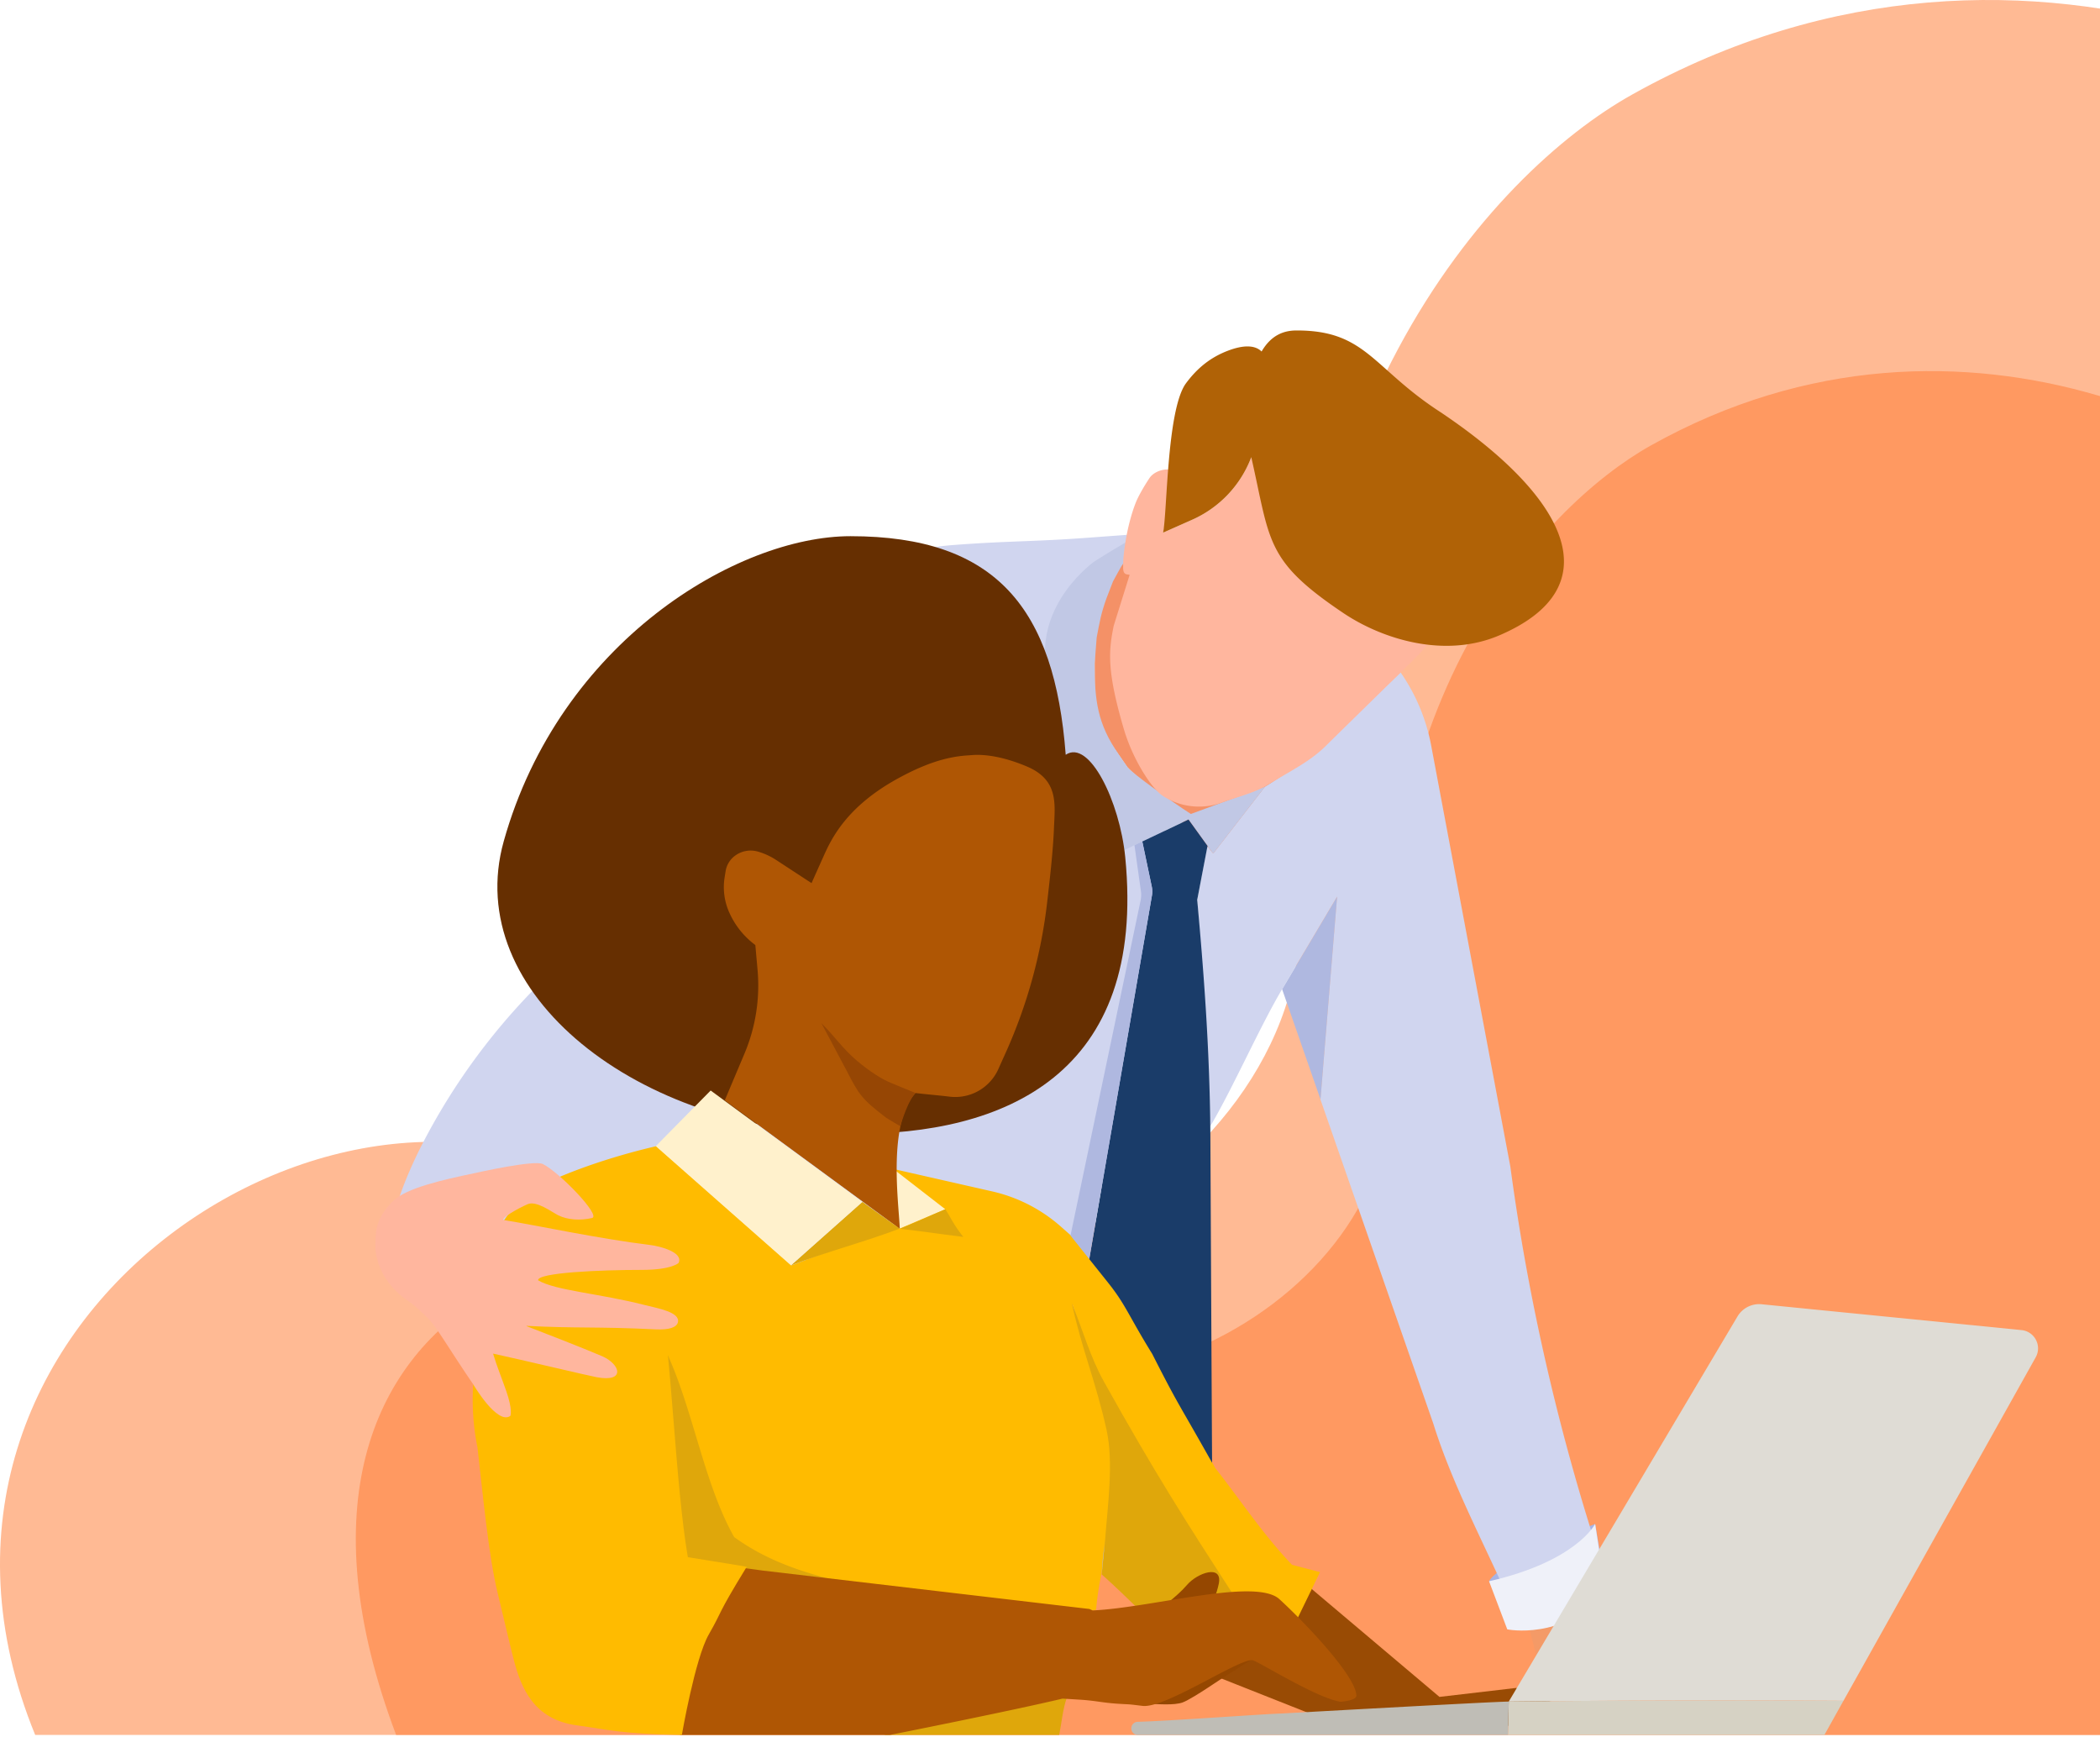 <svg xmlns="http://www.w3.org/2000/svg" width="915" height="757" fill="none"><path fill="#FF5B00" d="M711.12 41.221c173.78-97.2 350.71-2.432 412 77.982v636.796l-1107.787-.002c-74.176-181.336 138.706-316.784 255.134-233.121 129.373 92.965 305.528-12.996 295.576-132.394-17.06-204.678 83.789-314.98 145.077-349.26Z" opacity=".42"/><path fill="#FF7C33" d="M719.312 194.11c136.544-76.41 275.567-1.913 323.718 61.302v500.595l-870.423-.001c-75.051-198.578 108.986-249.028 200.468-183.26 101.653 73.081 240.064-10.216 232.245-104.077-13.405-160.901 65.836-247.611 113.992-274.559Z" opacity=".53"/><path fill="#994B04" d="m559.044 681.843 68.15 57.571 33.472-3.919 42.356 16.889-120.156-.914-62.421-24.716 38.599-44.911Z"/><path fill="#DFA70B" d="M311.046 643.437c-7.512-20.186-10.602-42.6-21.154-61.249-16.136 47.296-.054 72.214 7.397 86.101 6.541 12.189 1.047 15.842 34.519 19.164 16.048 1.634 32.094 3.273 48.145 4.907l.006-.06c-22.058-5.628-24.757-10.761-37.332-16.033-14.604-6.128-26.063-17.997-31.581-32.83Z"/><path fill="#DFA70B" d="M289.888 582.185c-2.253 22.802 5.587 55.355 7.397 86.1.434 7.382-4.472 16.891-2.714 19.291 3.078 4.201 15.927-2.24 37.232-.127"/><path fill="#F49A67" d="M727.292 702.039c8.142 2.119-21.714 30.19-13.572 32.309l-1.502 9.13-.082.461a14348.865 14348.865 0 0 0-37.995-6.722c-3.899-9.829-13.211-51.271-17.11-61.1 4.852-1.932 15.102 27.751 19.951 25.819 23.774-21.901 46.212-8.581 50.31.103Z"/><path fill="#D0D5EF" d="M471.089 536.866c11.462-7.358 28.273-110.413 38.426-158.941.033-.151.036-.308.015-.461l-2.813-20.008a1.34 1.34 0 0 0-1.903-1.022 8048.36 8048.36 0 0 0-7.861 3.74 1.338 1.338 0 0 1-1.78-.621c-8.898-18.202-17.797-36.405-26.693-54.608a1.326 1.326 0 0 1-.135-.578c-.127-15.547-.254-31.095-.374-46.642a1.344 1.344 0 0 1 .31-.868c6.93-8.307 28.34-16.418 35.269-24.722l-28.647 2.11c-24.468 1.847-34.762 1.374-59.23 3.222a135.103 135.103 0 0 0-43.861 10.89 133.471 133.471 0 0 0-63.596 58.044l-60.775 110.57c-.096.12-.19.238-.286.355a278.909 278.909 0 0 0-63.621 82.104l-.106.208c-15.092 29.994-13.811 43.94-13.823 44.031a4.429 4.429 0 0 0 3.51 4.952c3.091.627 7.231 1.411 10.624 2.083 1.511.298 2.249-1.766.893-2.496-3.076-1.652-6.46-3.349-6.279-4.512 2.271-14.694 103.061 114.943 292.736-6.83Z"/><path fill="#FB0" d="M550.247 715.173c-35.212-36.375-57.016-74.662-63.399-90.112-7.325-17.73-13.284-37.479-19.648-57.071 6.236 28.162 15.858 31.926 18.705 84.488-1.182 16.017-7.117 32.942-8.299 48.962-2.515.486-.271.067-2.786.552-31.524-3.213-63.051-6.423-94.578-9.636l.006-.061c-27.483-5.627-44.765-11.312-60.352-22.507-14.435-25.509-18.818-62.39-33.253-87.899-4.062-7.943-57.36-20.702-75.607-25.434-1.203-4.521 5.73-32.854 29.552-42.198 0 0 17.792-8.44 45.435-14.83 19.631 17.313 39.258 34.627 58.889 51.94 15.093-5.757 30.185-11.517 45.281-17.274.609.449 1.224.901 1.833 1.347-1.568-10.028-2.171-18.769-2.472-26.003 10.65 2.417 32.085 7.288 42.735 9.706a67.866 67.866 0 0 1 29.893 15.297l4.517 3.987c.051.042.1.088.154.133 2.681 3.361 5.362 6.722 8.039 10.082v.003c2.726 3.412 5.443 6.822 8.166 10.234 7.762 9.732 29.528 49.426 46.415 80.774 11.157 14.166 20.807 28.936 33.472 42.198l12.21 3.18-16.8 34.564-8.108-4.422Z"/><path fill="#DFA70B" d="M520.52 726.865c-20.927-23.204-37.461-38.199-40.492-40.797.603-10.55 1.188-11.029 1.508-15.373 1.074-14.582 3.763-33.346.603-47.624-4.647-20.985-10.569-34.428-15.213-55.416 4.674 11.309 8.042 23.574 14.004 34.263 22.661 40.646 36.494 62.146 55.793 91.987 4.101 2.628 16.184 13.184 22.013 16.578 0 0-25.49 17.991-31.892 21.201l-6.324-4.819ZM385.039 755.993h76.473c1.025-5.124 1.589-11.62 3.438-16.578-2.425-.121-3.619 1.206-5.169 1.341-22.17 5.082-52.572 10.158-74.742 15.237Z"/><path fill="#F49167" d="M502.035 225.2c-2.539 3.002-16.657 25.033-19.197 28.035-.021.033-.039.069-.06.103a44.795 44.795 0 0 0-5.829 22.103v38.388c4.735 6.812 9.469 13.618 14.203 20.43l37.419 37.729c154.997-90.727-39.843-63.569-41.092-76.485-1.462-15.095 14.556-70.303 14.556-70.303Z"/><path fill="#A8B4E5" d="M648.801 689.027s3.57-8.862 46.224-24.966l2.413 13.865s-11.061 24.065-26.338 21.376c-15.276-2.688-16.323 0-16.323 0l-5.976-10.275Z"/><path fill="#954700" d="m487.258 741.826 8.745.302c1.83.09 3.136.16 4.339.226 3.926.214 11.263.811 14.96-.528 2.301-.831 8.142-4.521 10.856-6.329 7.704-5.137 22.357-14.737 27.441-16.578-2.274-.305-26.374.907-28.647.602-5.639-.75-9.107 12.22-14.351 14.423-8.989 3.783-20.171 8.109-23.343 7.882Z"/><path fill="#D0D5EF" d="m551.054 342.825.021.06c-7.515 9.706-15.026 19.415-22.541 29.12l-2.44-3.382-4.261 22.278c-.15.79-.19 1.592-.12 2.394 2.536 29.219 3.027 68.518 5.621 97.457 9.707-16.343 21.57-43.335 31.276-59.681l23.965-40.366c-2.419 29.455-4.837 58.91-7.25 88.364v.003c16.39 47.067 32.779 94.139 49.168 141.206 8.094 25.873 21.051 50.12 32.51 75.74 3.106-1.287 14.474 17.784 22.363 5.465 6.761-11.388 10.075-13.971 16.839-25.358-16.586-51.242-30.155-108.21-38.11-167.692-11.507-61.215-23.021-122.433-34.528-183.651a82.332 82.332 0 0 0-13.174-31.579l-.1-.145-.039-.042c-11.646 11.484-23.443 20.981-35.571 31.953-7.569 6.848-14.474 12.358-23.485 17.805-.048.024-.099.033-.144.051Z"/><path fill="#EFF1F9" d="m648.801 689.026 7.937 20.955s23.786 4.979 42.949-15.801l-4.659-30.123c-.003.003-8.145 16.279-46.227 24.969Z"/><path fill="#954700" d="M504.473 701.719s8.187-5.781 12.713-11.083c4.526-5.302 15.578-9.151 13.856-.542-1.722 8.608-9.532 23.564-9.532 23.564l-17.037-11.939Z"/><path fill="#DFDCD5" d="M767.589 568.322a10.999 10.999 0 0 0-10.547 5.33 1740008.43 1740008.43 0 0 0-57.053 96.07c-6.767 11.388-13.531 22.782-20.295 34.169-4.212 7.093-8.425 14.182-12.634 21.274-3.224 5.429-6.451 10.86-9.677 16.289a8490.65 8490.65 0 0 1 145.841-.347c27.917-49.885 55.839-99.774 83.756-149.66 2.815-5.03-.453-11.297-6.189-11.867-37.734-3.754-75.469-7.504-113.202-11.258Z"/><path fill="#D6D2C4" d="m657.386 741.45-.347 14.543h137.872c2.771-4.961 5.542-9.929 8.313-14.89a8490.301 8490.301 0 0 0-145.838.347Z"/><path fill="#BFBDB6" d="M657.389 741.449c-.114 4.847-.232 9.697-.347 14.544h-161.28a2.832 2.832 0 0 1-2.817-3.093 2.834 2.834 0 0 1 2.759-2.634c12.671-.287 55.865-3.458 62.726-3.617-.003 0 91.339-5.115 98.959-5.2Z"/><path fill="#F99680" d="M582.801 699.327h-.021l-.03-.024.051.024Z"/><path fill="#F99680" d="m582.75 699.303.051.024h-.021l-.03-.024Z"/><path fill="#AF5604" d="M557.223 696.614c-10.855-9.043-55.183 3.918-81.117 5.124-.036.003-1.426-.636-1.462-.639-31.479-3.702-62.961-7.4-94.442-11.105-16.037-1.883-32.067-3.77-48.104-5.657-2.804-.386-5.611-.769-8.416-1.155a.355.355 0 0 0-.356.19c-9.541 17.585-19.085 35.164-28.626 52.749a.41.41 0 0 0-.039.28s-1.363 18.691 1.945 19.592h91.146c.028 0 52.98-10.522 75.162-15.815.033-.009.066-.009.096-.009 2.407.144 4.813.289 7.219.437 7.388.446 9.945 1.371 17.336 1.82 5.817.353 3.176.048 10.253.905 9.951 1.205 42.163-20.771 47.946-19.894 2.217.334 28.045 16.578 38.297 18.085.009 0 7.014-.404 6.936-2.713-.296-8.889-23.823-33.153-33.774-42.195Z"/><path fill="#C1C8E5" d="M455.972 291.939c1.489 8.332.136 16.925.205 25.389 9.134 18.691 18.271 37.382 27.408 56.073l10.708-5.094c1.128-.537 2.261-1.073 3.392-1.613 6.716-3.192 13.434-6.39 20.147-9.582l8.298 11.505 2.44 3.382c7.515-9.705 15.026-19.414 22.541-29.12l-.021-.06c-10.739 3.958-21.483 7.912-32.221 11.867-8.573-5.534-25.374-17.598-27.516-20.277l-4.026-5.86c-9.155-13.166-10.373-23.314-10.373-39.346l.885-11.417c1.359-7.133 1.897-10.437 4.27-17.079l2.846-7.37c3.795-6.863 3.69-7.05 6.229-10.053l.301-7.535c-4.502 2.656-7.237 4.22-14.531 8.829-.015 0-26.178 18.299-20.982 47.361Z"/><path fill="#FFB69E" d="M489.379 246.601c-.184 3.951 1.264 3.572 2.823 3.864-2.31 7.385-4.617 14.776-6.93 22.16-2.206 10.854-3.158 19.394 4.409 45.108 3.818 12.973 11.956 25.834 17.022 29.102a29.026 29.026 0 0 0 25.765 2.848c6.209-2.288 13.973-4.111 19.633-7.536 11.459-6.932 18.775-10.42 25.632-17.18 11.646-11.484 20.91-20.473 32.556-31.954 1.975-1.95 3.953-3.894 5.928-5.844 17.235-17.018 10.159-21.235 15.243-31.857-8.775.693-17.553 1.386-26.328 2.077-6.697-6.466-13.395-12.925-20.092-19.391-5.889-15.004-32.45-40.86-39.838-38.78l-.072.19a48.554 48.554 0 0 1-25.653 27.049l-12.729 5.655c1.846-8.196 3.697-16.388 5.543-24.584l.703-1.031-.01-.006-.054-.069c-2.711-3.391-9.695-1.718-12.092 1.899-1.939 2.923-4.758 7.58-6.031 10.851-4.222 10.851-5.612 24.146-5.428 27.429Z"/><path fill="#AFB8E0" d="m582.609 390.702-23.964 40.366c5.569 16.002 11.139 31.996 16.714 47.995 2.413-29.452 4.831-58.906 7.25-88.361Z"/><path fill="#FFF1CC" d="m382.324 504.012 29.552 22.908-9.951 4.219-9.951 4.22-9.65-31.347Z"/><path fill="#1A3C69" d="M501.82 386.241c.284 1.348.308 2.734.073 4.091-9.098 52.769-18.19 105.541-27.288 158.308v.003c2.726 3.412 5.443 6.821 8.166 10.233 7.762 9.733 9.009 14.499 19.262 31.077 11.765 23.155 10.911 20.4 26.093 47.442-.223-35.908-.752-143.33-.752-143.33-.302-38.582-3.1-72.642-5.73-101.979 1.496-7.822 2.995-15.644 4.49-23.466l-8.298-11.505-20.147 9.582.054.115a56625.93 56625.93 0 0 0 4.077 19.429Z"/><path fill="#AFB8E0" d="M474.608 548.639c9.104-52.803 18.202-105.608 27.305-158.411.224-1.29.199-2.607-.069-3.888l-4.098-19.532-.054-.115c-1.131.54-2.262 1.076-3.393 1.613.938 6.679 1.879 13.362 2.82 20.041a11.576 11.576 0 0 1-.133 3.985c-10.189 48.697-20.376 97.391-30.568 146.089.051.042.099.087.154.132 2.678 3.364 5.358 6.725 8.036 10.086Z"/><path fill="#662F01" d="M490.28 373.497c9.348 94.645-52.469 121.17-119.715 120.567-92.328-.829-169.64-61.299-151.076-127.5 24.425-87.11 101.924-132.925 151.076-132.925 63.627 0 88.957 31.649 93.782 95.248 10.253-6.933 23.536 20.328 25.933 44.61Z"/><path fill="#B06206" d="m506.75 232.114 12.725-5.651a48.573 48.573 0 0 0 25.656-27.053l.073-.19c8.362 36.816 5.994 44.972 40.07 67.88 17.188 11.556 44.327 19.894 68.005 9.754 49.144-21.045 29.697-60.091-25.487-97.165-29.853-19.291-32.492-35.806-63.006-35.688-5.34.021-10.874 1.929-15.095 9.163-2.413-2.412-6.936-3.316-14.776-.302-7.298 2.807-13.208 7.355-18.395 14.468-8.196 12.006-7.925 56.589-9.77 64.784Z"/><path fill="#AF5604" d="M459.228 360.837c-.411 10.019-1.674 21.06-2.938 32.101a221.516 221.516 0 0 1-18.038 65.652c-1.095 2.429-2.186 4.862-3.278 7.294a20.569 20.569 0 0 1-21.244 11.976c-4.798-.588-10.015-.995-14.812-1.58-12.364 13.263-7.219 48.658-6.873 59.16-.609-.446-1.221-.899-1.833-1.348-4.716-3.46-9.433-6.92-14.149-10.384a423132.484 423132.484 0 0 1-60.307-44.257l.079-.105c2.843-6.74 5.69-13.48 8.534-20.216a76.367 76.367 0 0 0 5.711-36.478c-.323-3.605-.645-7.21-.965-10.815a.477.477 0 0 0-.039-.066 35.62 35.62 0 0 1-11.185-13.851l-.078-.168a27.019 27.019 0 0 1-2.087-15.427l.434-2.716a10.394 10.394 0 0 1 4.499-7.011l.085-.057a11.413 11.413 0 0 1 9.565-1.447l.094.03a29.401 29.401 0 0 1 7.752 3.59 69091.24 69091.24 0 0 1 15.44 10.101c1.74-3.888 3.483-7.78 5.226-11.668 3.38-7.548 9.942-21.654 32.558-34.012 11.447-6.255 20.807-9.344 30.013-9.953.76-.051 1.523-.115 2.283-.169 5.636-.419 13.841.778 23.792 4.998 13.887 5.889 12.186 16.427 11.761 26.826Z"/><path fill="#DFA70B" d="M411.884 526.92c-7.84 3.316-13.569 6.028-19.857 8.512 12.62 1.435 15.334 2.038 27.698 3.545-4.524-5.727-5.428-8.44-7.841-12.057Z"/><path fill="#964604" d="M357.895 445.838c3.16 6.07 7.942 14.833 11.103 20.903 5.126 9.848 6.085 11.952 17.242 20.391.392.299 6.031 3.617 6.031 3.617.869-2.902 3.619-11.454 6.634-14.468l-10.252-4.22c-4.524-1.808-9.65-5.124-15.379-9.947-6.08-5.118-9.722-10.694-15.379-16.276Z"/><path fill="#DFA70B" d="M344.625 551.367c15.093-5.757 32.257-10.251 47.349-16.008-4.719-3.46-11.504-8.187-16.22-11.65l-31.129 27.658Z"/><path fill="#FFF1CC" d="M315.446 479.452c-1.936-1.419-3.872-2.842-5.808-4.262-7.967 8.078-15.934 16.159-23.904 24.237l58.89 51.941 31.129-27.658c-20.101-14.752-40.206-29.503-60.307-44.258Z"/><path fill="#FB0" d="M325.334 682.753c2.886.346-25.632-4.22-25.632-4.22-5.434-31.724-6.923-85.829-12.363-117.553-101.623-26.525-79.317 69.546-79.308 69.627 2.413 21.1 4.888 47.362 8.745 63.298 3.13 12.934 5.12 21.663 6.942 28.81 3.275 12.855 8.851 26.493 27.435 29.063 14.625 2.022 19.369 3.748 45.937 4.222 0 0 5.745-33.346 11.719-43.76 6.39-11.134 3.031-7.487 16.525-29.487Z"/><g filter="url(#a)"><path fill="#FFB69E" d="M215.566 607.097c-2.095-5.986-4.191-11.08-5.696-16.168-.015-.049.027-.094.079-.085 13.132 2.864 40.971 9.513 45.081 10.276 12.708 2.36 10.295-5.779 2.202-9.221-8.664-3.683-24.706-9.923-32.776-13.03-.069-.027-.045-.13.03-.127 21.775 1.146 30.617.247 56.218 1.525 6.031.302 9.107-.976 9.65-3.014 1.206-4.521-8.89-6.176-14.173-7.535-19.902-5.124-39.202-6.33-46.74-10.851-.214-3.337 26.991-4.522 45.232-4.522 12.967 0 15.979-3.005 15.982-3.014 2.286-4.62-8.063-7.315-12.363-7.837-22.315-2.712-48.851-8.439-63.627-10.851-2.253-.367 6.031-5.124 10.252-6.932 3.854-1.652 10.615 3.499 13.269 4.822 4.113 2.047 9.649 2.412 14.776 1.206 4.089-.961-14.173-19.894-21.41-23.511-3.863-1.929-29.534 3.916-29.552 3.919-14.475 3.014-29.89 6.562-35.583 12.057-8.745 8.439-7.539 15.071-7.84 18.989 0 0-1.207 14.167 14.305 24.728 3.296 2.246 5.717 4.781 8.612 7.524 3.483 3.3 10.256 15.074 19.598 28.631 0 .003 0 0 .003.004.066.111 10.575 18.07 16.284 13.865.033-.024 1.055-2.656-1.813-10.848Z"/></g><path fill="#BAC0E8" d="M481.535 670.691c-.32 4.344-.905 4.823-1.508 15.373l1.508-15.373Z"/><defs><filter id="a" width="137.426" height="111.745" x="158.555" y="506.838" color-interpolation-filters="sRGB" filterUnits="userSpaceOnUse"><feFlood flood-opacity="0" result="BackgroundImageFix"/><feColorMatrix in="SourceAlpha" result="hardAlpha" values="0 0 0 0 0 0 0 0 0 0 0 0 0 0 0 0 0 0 127 0"/><feOffset dx="5" dy="-1"/><feComposite in2="hardAlpha" operator="out"/><feColorMatrix values="0 0 0 0 0 0 0 0 0 0 0 0 0 0 0 0 0 0 0.13 0"/><feBlend in2="BackgroundImageFix" result="effect1_dropShadow_2878_6240"/><feBlend in="SourceGraphic" in2="effect1_dropShadow_2878_6240" result="shape"/></filter></defs></svg>